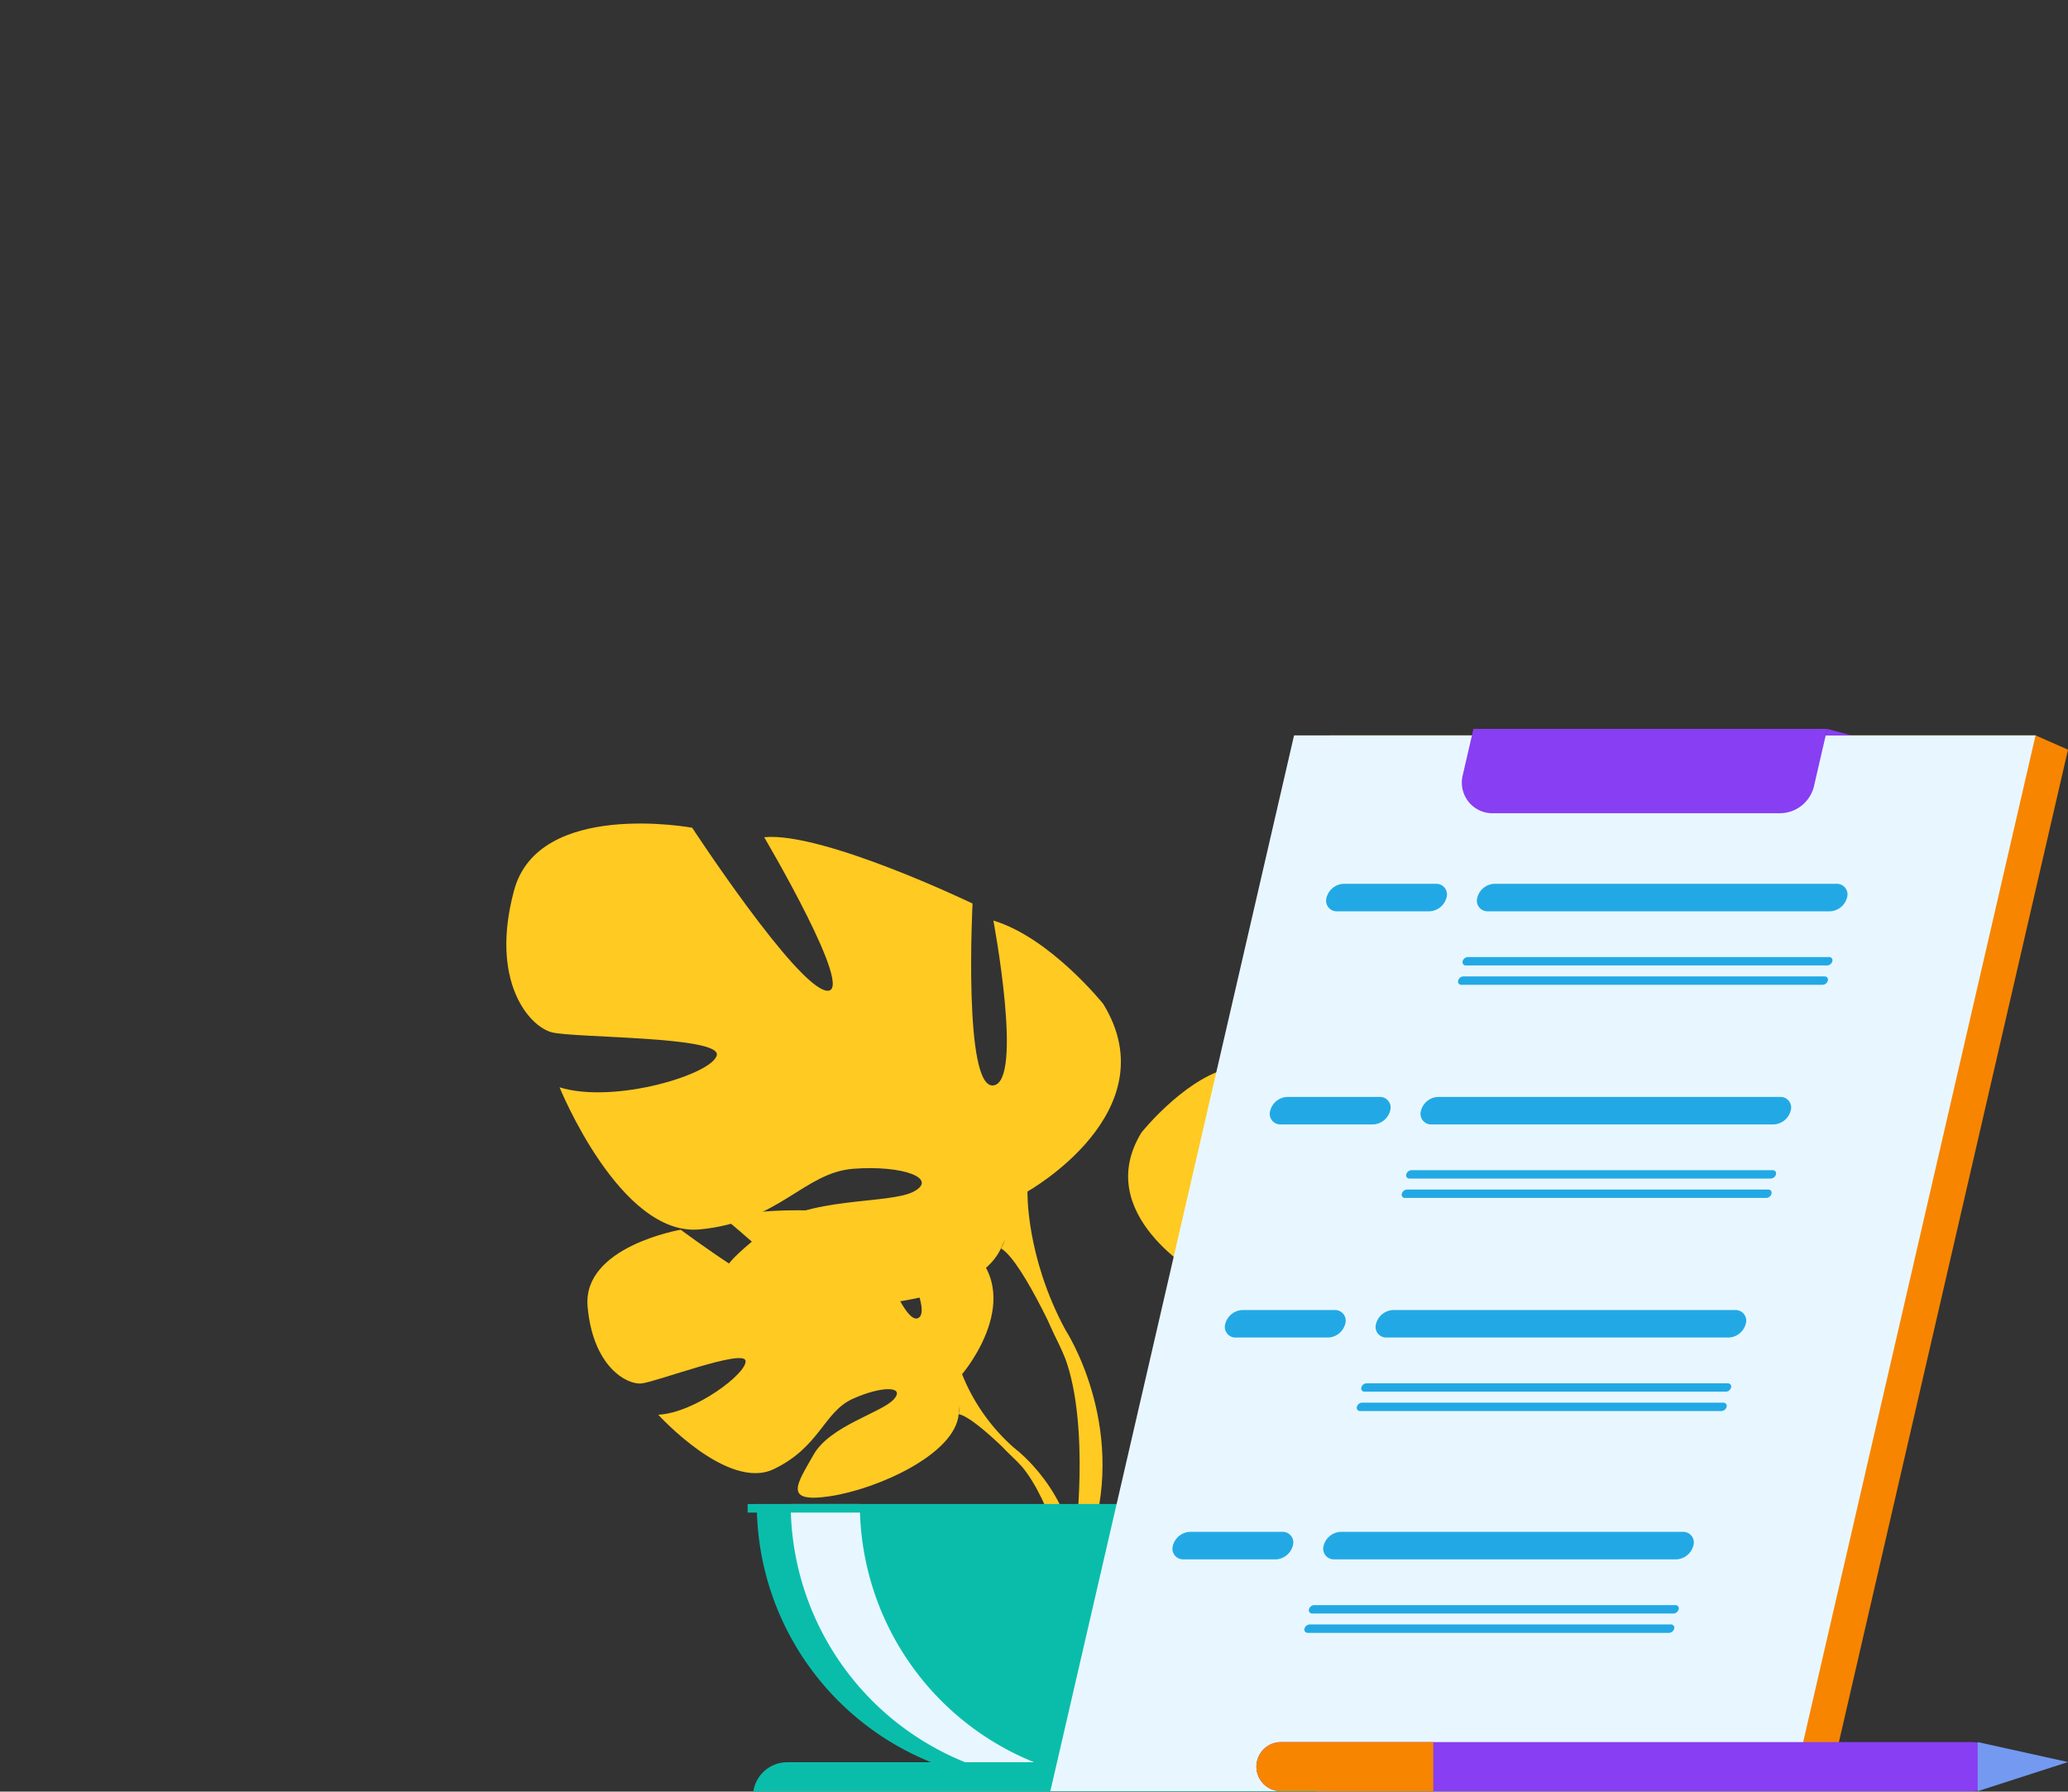 <?xml version="1.0" encoding="utf-8"?>
<svg xmlns="http://www.w3.org/2000/svg" xmlns:xlink="http://www.w3.org/1999/xlink" width="434.798" height="376.628" viewBox="0 0 434.798 376.628">
  <rect x="0" y="0" width="434.798" height="376.628" fill="#333333" stroke="none"/>
  <defs>
    <clipPath id="clip-path">
      <rect id="Rectangle_863" data-name="Rectangle 863" width="434.798" height="376.629" fill="none"/>
    </clipPath>
  </defs>
  <g id="Groupe_1090" data-name="Groupe 1090" transform="translate(0 1)">
    <g id="Groupe_de_masques_1048" data-name="Groupe de masques 1048" transform="translate(0 -1)" clip-path="url(#clip-path)">
      <path id="Tracé_3188" data-name="Tracé 3188" d="M286.117,459.848s14.246-16.62.878-27.177c0,0-9.764-5.912-17.726-5.431,0,0,11.282,18.918,7.631,20.8s-11.051-21.986-11.051-21.986-22.22-2.154-29.368,1.282c0,0,19,15.545,14.995,16.47s-24.518-14.332-24.518-14.332-20.681,3.52-19.578,16.136,8.228,16.511,11.361,16.176,21.453-7.329,21.852-4.763-10.629,10.953-18.352,11.345c0,0,14.58,16.08,24.271,11.439s10.517-12,16.558-14.756,11.2-2.752,8.7.062-13.425,5.548-16.88,11.659-6.554,10.231,3.471,8.723,26.323-8.845,27.038-17.245Z" transform="translate(-83.839 -170.967)" fill="#ffca22"/>
      <path id="Tracé_3189" data-name="Tracé 3189" d="M224.469,459.842s56.171-2.165,68.575,13.9a40.624,40.624,0,0,0,11.184,15.7l1.316,3.586s-9.734-10.263-13.216-10.883c0,0,5.447-19.9-67.86-22.3" transform="translate(-90.766 -184.86)" fill="#ffca22"/>
      <path id="Tracé_3190" data-name="Tracé 3190" d="M356.222,508.638s12.057,8.916,12.895,24.848l-2.188.2s-3.851-16.473-10.811-22.915.1-2.128.1-2.128" transform="translate(-142.759 -204.059)" fill="#ffca22"/>
      <path id="Tracé_3191" data-name="Tracé 3191" d="M413.105,408.313s-22.662-12.691-12.086-29.914c0,0,8.46-10.576,17.525-13.295,0,0-4.835,25.683,0,26.288s3.323-29.008,3.323-29.008,23.871-11.482,33.238-10.576c0,0-14.806,25.079-9.972,24.476S466.587,350.3,466.587,350.3s24.475-4.533,28.4,9.972-2.418,21.755-6.044,22.662-26.892.6-26.288,3.626,16.317,7.856,25.079,5.137c0,0-9.669,23.871-22.36,22.662s-16.619-9.064-24.475-9.669-13.6,1.511-9.669,3.626,17.224.693,23.569,6.088,11.482,8.718-.3,11.135-32.935.906-37.166-8.158Z" transform="translate(-161.018 -140.333)" fill="#ffca22"/>
      <path id="Tracé_3192" data-name="Tracé 3192" d="M489.822,375.1s-63.453,20.547-70.705,43.51c0,0,.3,10.274-6.043,22.058V445.2s6.647-15.41,10.272-17.525c0,0-14.2-19.943,66.475-52.576" transform="translate(-167.03 -150.635)" fill="#6bb7bf"/>
      <path id="Tracé_3193" data-name="Tracé 3193" d="M409.051,483.269s-9.786,14.859-4.207,32.948l2.517-.676s-2.444-19.924,2.675-29.944-.986-2.328-.986-2.328" transform="translate(-163.007 -193.232)" fill="#6bb7bf"/>
      <path id="Tracé_3194" data-name="Tracé 3194" d="M288.3,366.253s29.873-16.728,15.932-39.431c0,0-11.152-13.94-23.1-17.525,0,0,6.372,33.856,0,34.652s-4.382-38.238-4.382-38.238-31.465-15.135-43.812-13.94c0,0,19.516,33.059,13.144,32.263s-28.279-34.254-28.279-34.254-32.262-5.974-37.441,13.145,3.187,28.677,7.966,29.872,35.449.8,34.653,4.779-21.508,10.356-33.059,6.772c0,0,12.746,31.465,29.474,29.872s21.907-11.949,32.262-12.746,17.924,1.992,12.746,4.779-22.7.914-31.067,8.025-15.135,11.492.4,14.678,43.415,1.2,48.991-10.754Z" transform="translate(-72.272 -115.776)" fill="#ffca22"/>
      <path id="Tracé_3195" data-name="Tracé 3195" d="M206.217,322.476s83.643,27.085,93.2,57.356c0,0-.4,13.542,7.966,29.076v5.976s-8.763-20.314-13.542-23.1c0,0,18.72-26.287-87.626-69.3" transform="translate(-83.386 -129.354)" fill="#ffca22"/>
      <path id="Tracé_3196" data-name="Tracé 3196" d="M373.351,465.058s12.9,19.588,5.545,43.432l-3.319-.892s3.222-26.262-3.527-39.471,1.3-3.069,1.3-3.069" transform="translate(-149.352 -185.505)" fill="#ffca22"/>
      <path id="Tracé_3197" data-name="Tracé 3197" d="M325.653,587.584a58.515,58.515,0,0,0,58.516-58.516H267.137a58.515,58.515,0,0,0,58.516,58.516" transform="translate(-108.019 -212.892)" fill="#0abdab"/>
      <path id="Tracé_3198" data-name="Tracé 3198" d="M344.894,587.136a58.549,58.549,0,0,1-65.783-58.068h14.537a58.524,58.524,0,0,0,51.246,58.068" transform="translate(-112.861 -212.892)" fill="#e8f7ff"/>
      <path id="Tracé_3199" data-name="Tracé 3199" d="M384.428,627.406H265.781A7.219,7.219,0,0,1,273,620.187H377.209a7.219,7.219,0,0,1,7.219,7.219" transform="translate(-107.471 -249.736)" fill="#0abdab"/>
      <rect id="Rectangle_862" data-name="Rectangle 862" width="120.286" height="1.795" transform="translate(157.194 316.176)" fill="#0abdab"/>
      <path id="Tracé_3214" data-name="Tracé 3214" d="M539.269,479.732h-155.9l51.24-221.945H582.994l6.823,3Z" transform="translate(-155.019 -103.197)" fill="#f78500"/>
      <path id="Tracé_3215" data-name="Tracé 3215" d="M526.652,479.732h-155.9l51.241-221.945h155.9Z" transform="translate(-149.917 -103.197)" fill="#e8f7ff"/>
      <path id="Tracé_3216" data-name="Tracé 3216" d="M596.925,310.169H524.977a3.871,3.871,0,0,0-3.558,2.891,2.231,2.231,0,0,0,2.224,2.89H595.59a3.868,3.868,0,0,0,3.558-2.89,2.231,2.231,0,0,0-2.223-2.891" transform="translate(-210.809 -124.378)" fill="#22a9e5"/>
      <path id="Tracé_3217" data-name="Tracé 3217" d="M593.316,336.02H517.353a1.182,1.182,0,0,0-1.086.883.682.682,0,0,0,.678.884h75.963A1.183,1.183,0,0,0,594,336.9a.682.682,0,0,0-.679-.883" transform="translate(-208.747 -134.831)" fill="#22a9e5"/>
      <path id="Tracé_3218" data-name="Tracé 3218" d="M591.738,342.851H515.775a1.183,1.183,0,0,0-1.087.883.682.682,0,0,0,.679.883H591.33a1.182,1.182,0,0,0,1.087-.883.682.682,0,0,0-.679-.883" transform="translate(-208.109 -137.593)" fill="#22a9e5"/>
      <path id="Tracé_3219" data-name="Tracé 3219" d="M470.425,315.95h19.439a3.869,3.869,0,0,0,3.557-2.89,2.231,2.231,0,0,0-2.223-2.891H471.76a3.869,3.869,0,0,0-3.558,2.891,2.23,2.23,0,0,0,2.223,2.89" transform="translate(-189.291 -124.378)" fill="#22a9e5"/>
      <path id="Tracé_3220" data-name="Tracé 3220" d="M577.03,385.385H505.082a3.869,3.869,0,0,0-3.558,2.891,2.231,2.231,0,0,0,2.223,2.89H575.7a3.87,3.87,0,0,0,3.558-2.89,2.231,2.231,0,0,0-2.224-2.891" transform="translate(-202.765 -154.792)" fill="#22a9e5"/>
      <path id="Tracé_3221" data-name="Tracé 3221" d="M573.419,411.236H497.457a1.182,1.182,0,0,0-1.088.883.682.682,0,0,0,.679.883h75.963a1.182,1.182,0,0,0,1.088-.883.682.682,0,0,0-.679-.883" transform="translate(-200.702 -165.245)" fill="#22a9e5"/>
      <path id="Tracé_3222" data-name="Tracé 3222" d="M571.843,418.068H495.88a1.18,1.18,0,0,0-1.086.883.681.681,0,0,0,.678.883h75.963a1.183,1.183,0,0,0,1.088-.883.682.682,0,0,0-.68-.883" transform="translate(-200.064 -168.008)" fill="#22a9e5"/>
      <path id="Tracé_3223" data-name="Tracé 3223" d="M450.53,391.166h19.439a3.868,3.868,0,0,0,3.557-2.891,2.23,2.23,0,0,0-2.223-2.89H451.864a3.869,3.869,0,0,0-3.558,2.89,2.231,2.231,0,0,0,2.223,2.891" transform="translate(-181.246 -154.792)" fill="#22a9e5"/>
      <path id="Tracé_3224" data-name="Tracé 3224" d="M561.178,460.6H489.229a3.869,3.869,0,0,0-3.558,2.891,2.23,2.23,0,0,0,2.223,2.889h71.949a3.868,3.868,0,0,0,3.557-2.889,2.231,2.231,0,0,0-2.223-2.891" transform="translate(-196.354 -185.207)" fill="#22a9e5"/>
      <path id="Tracé_3225" data-name="Tracé 3225" d="M557.568,486.452H481.605a1.184,1.184,0,0,0-1.088.883.682.682,0,0,0,.68.883H557.16a1.184,1.184,0,0,0,1.088-.883.683.683,0,0,0-.68-.883" transform="translate(-194.292 -195.659)" fill="#22a9e5"/>
      <path id="Tracé_3226" data-name="Tracé 3226" d="M555.99,493.284H480.027a1.181,1.181,0,0,0-1.087.883.681.681,0,0,0,.678.883h75.964a1.183,1.183,0,0,0,1.088-.883.682.682,0,0,0-.68-.883" transform="translate(-193.654 -198.422)" fill="#22a9e5"/>
      <path id="Tracé_3227" data-name="Tracé 3227" d="M434.677,466.382h19.439a3.868,3.868,0,0,0,3.557-2.889,2.23,2.23,0,0,0-2.222-2.891H436.012a3.869,3.869,0,0,0-3.558,2.891,2.23,2.23,0,0,0,2.223,2.889" transform="translate(-174.836 -185.207)" fill="#22a9e5"/>
      <path id="Tracé_3228" data-name="Tracé 3228" d="M542.683,538.883H470.735a3.871,3.871,0,0,0-3.558,2.89,2.232,2.232,0,0,0,2.224,2.891h71.948a3.869,3.869,0,0,0,3.558-2.891,2.231,2.231,0,0,0-2.223-2.89" transform="translate(-188.876 -216.86)" fill="#22a9e5"/>
      <path id="Tracé_3229" data-name="Tracé 3229" d="M539.073,564.734H463.11a1.181,1.181,0,0,0-1.086.883.681.681,0,0,0,.678.883h75.963a1.182,1.182,0,0,0,1.087-.883.682.682,0,0,0-.679-.883" transform="translate(-186.813 -227.313)" fill="#22a9e5"/>
      <path id="Tracé_3230" data-name="Tracé 3230" d="M537.5,571.566H461.533a1.182,1.182,0,0,0-1.087.882.683.683,0,0,0,.679.884h75.963a1.183,1.183,0,0,0,1.087-.884.682.682,0,0,0-.679-.882" transform="translate(-186.176 -230.076)" fill="#22a9e5"/>
      <path id="Tracé_3231" data-name="Tracé 3231" d="M436.956,538.883H417.518a3.871,3.871,0,0,0-3.558,2.89,2.232,2.232,0,0,0,2.223,2.891h19.439a3.869,3.869,0,0,0,3.557-2.891,2.23,2.23,0,0,0-2.223-2.89" transform="translate(-167.357 -216.86)" fill="#22a9e5"/>
      <path id="Tracé_3232" data-name="Tracé 3232" d="M582.838,273.224H522.424a6.428,6.428,0,0,1-6.263-7.874l2.276-9.854h74.381l-2.77,11.995a7.4,7.4,0,0,1-7.208,5.733" transform="translate(-208.646 -102.27)" fill="#883ef2"/>
      <path id="Tracé_3233" data-name="Tracé 3233" d="M644.755,255.5l5.119,1.364H644.44Z" transform="translate(-260.584 -102.271)" fill="#883ef2"/>
      <path id="Tracé_3234" data-name="Tracé 3234" d="M599.165,618.237a5.173,5.173,0,0,1-4.03,5.035A5.241,5.241,0,0,1,594,623.4H448.648a5.162,5.162,0,0,1,0-10.324H594a5.171,5.171,0,0,1,5.163,5.162" transform="translate(-179.328 -246.86)" fill="#883ef2"/>
      <path id="Tracé_3235" data-name="Tracé 3235" d="M698.082,613.072l18.984,4.2L698.082,623.4Z" transform="translate(-282.275 -246.859)" fill="#739af0"/>
      <path id="Tracé_3236" data-name="Tracé 3236" d="M480.674,613.075V623.4H448.649a5.162,5.162,0,0,1,0-10.324Z" transform="translate(-179.327 -246.86)" fill="#f78500"/>
    </g>
  </g>
</svg>
